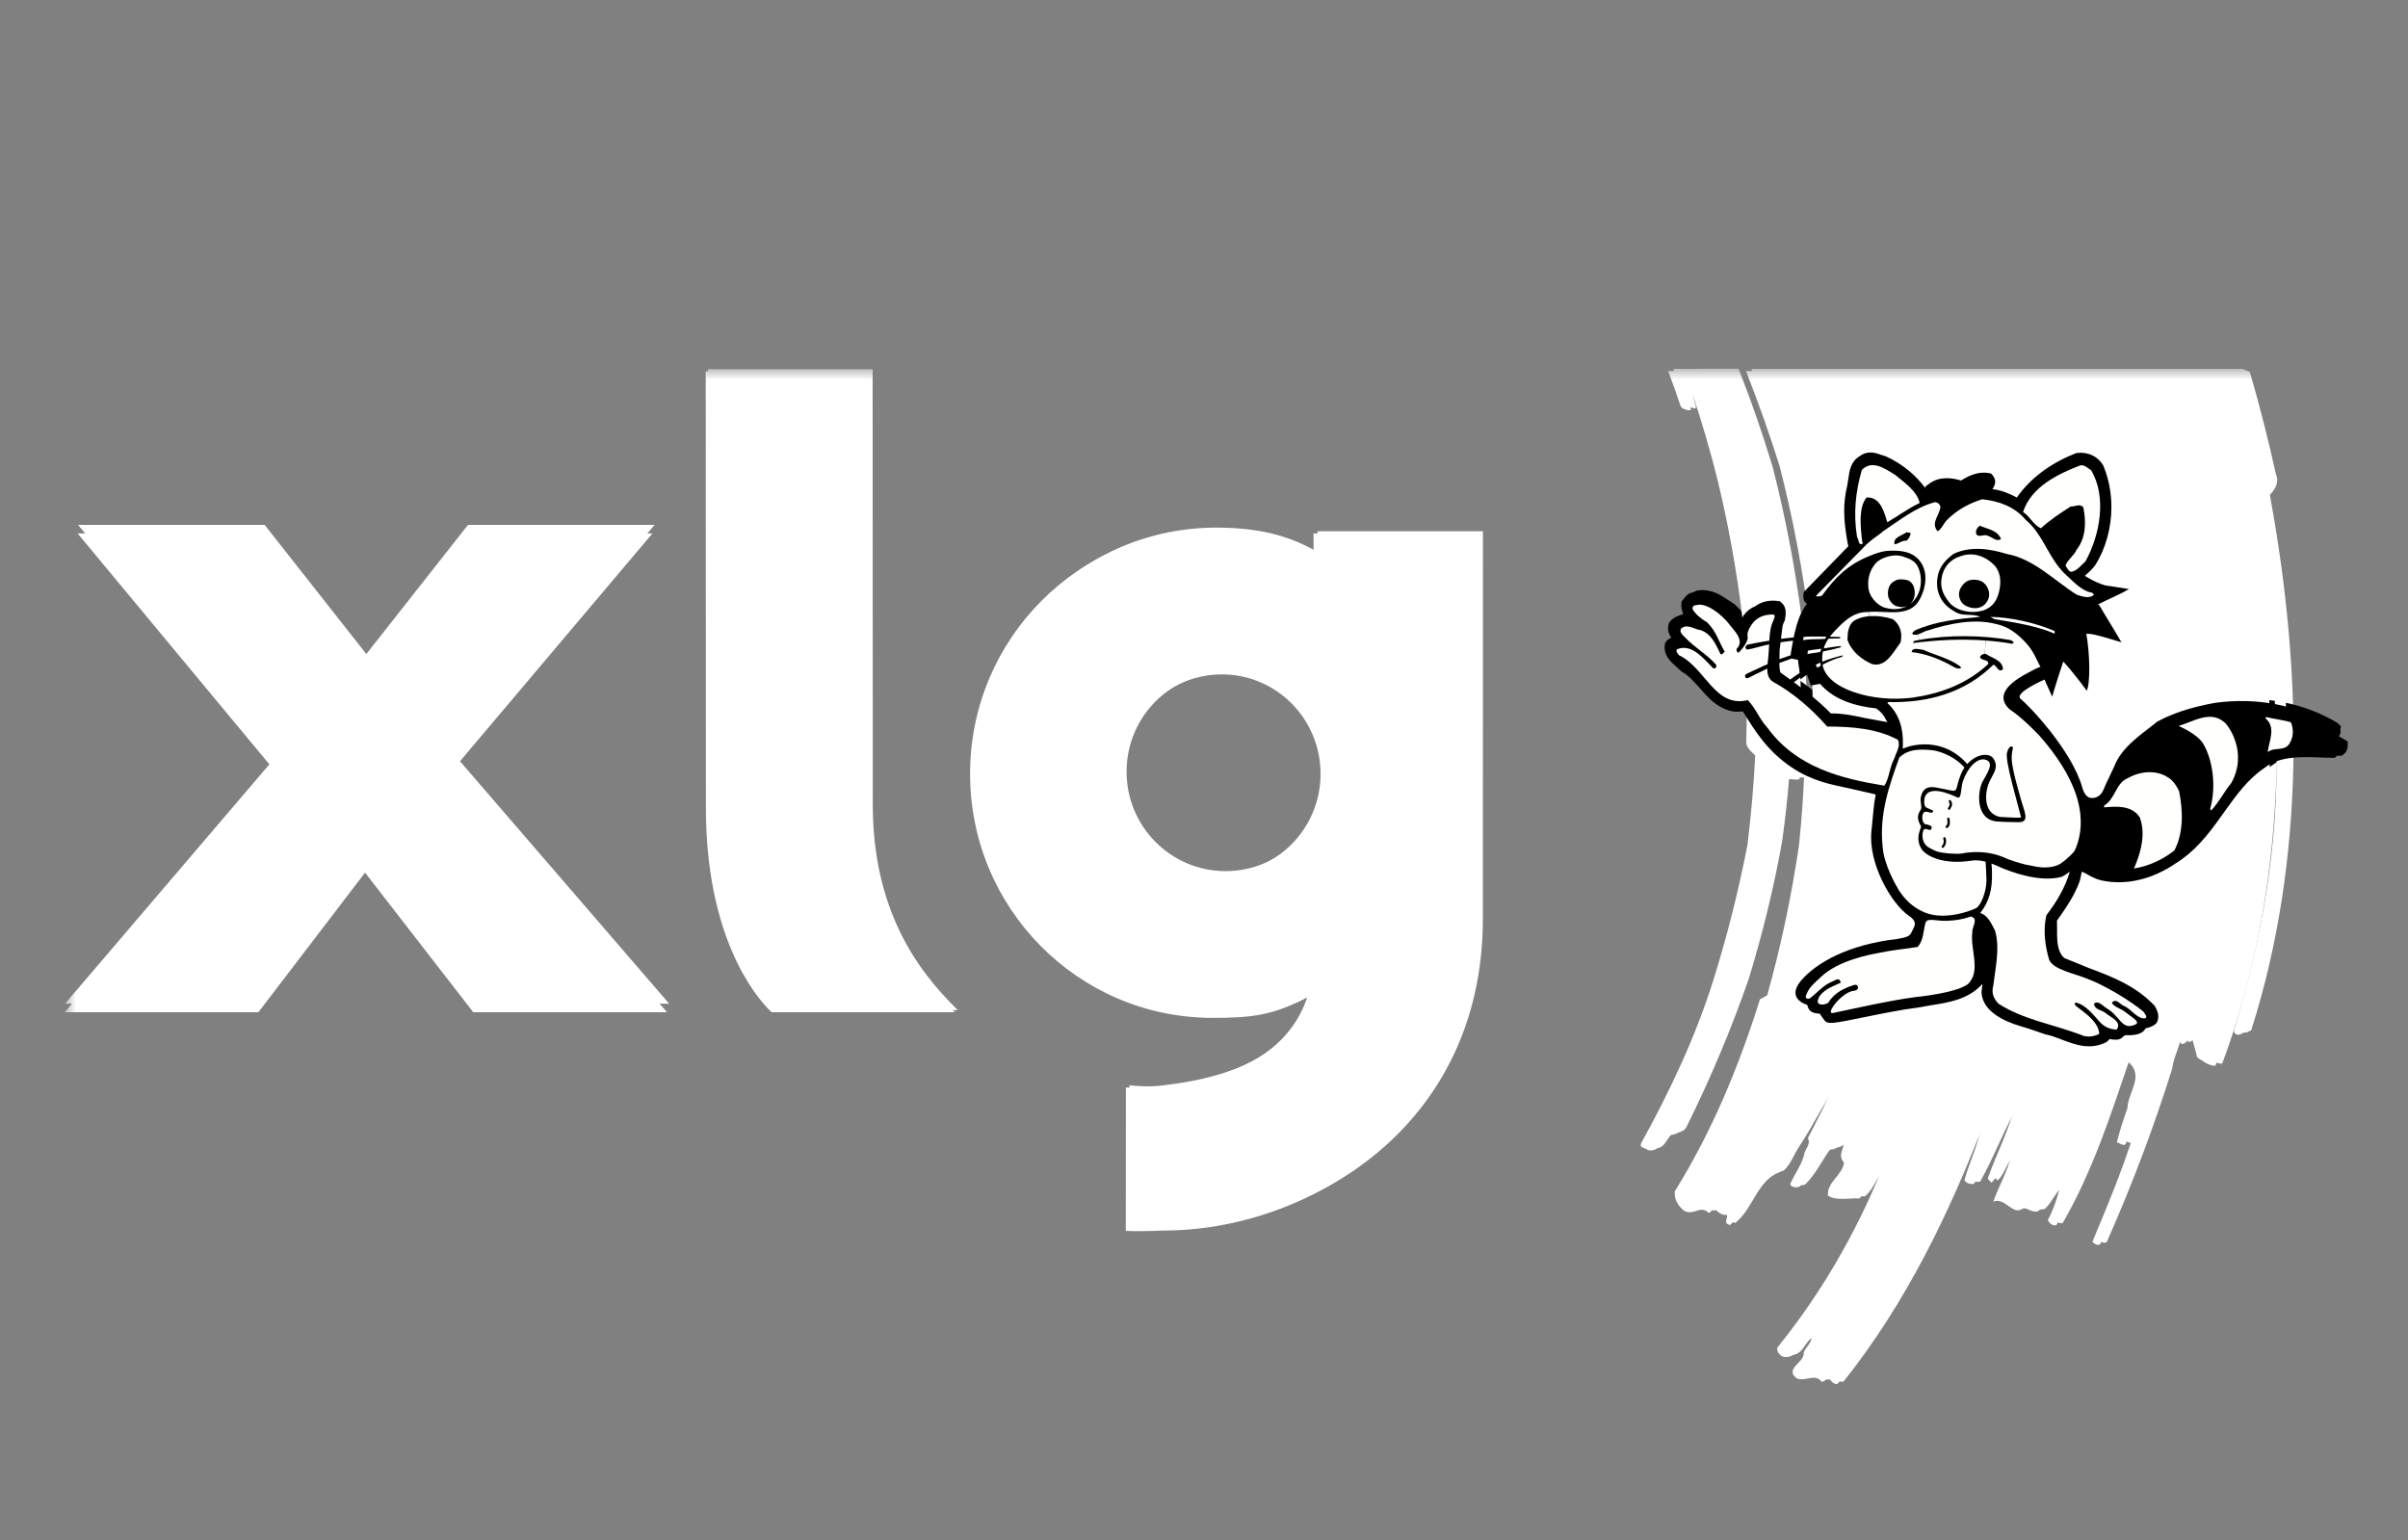 <svg xmlns="http://www.w3.org/2000/svg" width="111" height="71" viewBox="0 0 111 71" fill="none"><rect x="0" y="0" width="111" height="71" fill="#808080" stroke="none"/><mask id="mask0_176_78" style="mask-type:luminance" maskUnits="userSpaceOnUse" x="3" y="17" width="106" height="48"><path d="M109 17H3V65H109V17Z" fill="white"></path></mask><g mask="url(#mask0_176_78)"><path fill-rule="evenodd" clip-rule="evenodd" d="M35.674 46.566H44.152C42.221 44.69 40.263 41.91 40.232 37.182L40.225 17.019H32.631L32.639 37.09C32.623 42.999 34.859 45.795 35.674 46.566Z" fill="white"></path><mask id="mask1_176_78" style="mask-type:luminance" maskUnits="userSpaceOnUse" x="3" y="17" width="103" height="47"><path d="M3.015 17H105.727V63.703H3.015V17Z" fill="#131515"></path></mask><g mask="url(#mask1_176_78)"><path fill-rule="evenodd" clip-rule="evenodd" d="M56.485 40.161C53.961 40.153 51.925 38.096 51.931 35.562C51.938 33.03 53.986 30.984 56.51 30.991C59.03 30.999 61.068 33.056 61.06 35.588C61.054 38.121 59.005 40.167 56.485 40.161ZM68.357 24.492H60.736L60.738 25.453C59.4 24.669 57.98 24.33 56.095 24.324C49.904 24.307 44.872 29.329 44.855 35.542C44.838 41.759 49.843 46.809 56.033 46.825C57.913 46.83 58.886 46.697 60.444 45.878C59.373 49.069 55.817 49.775 53.623 50.035C53.623 50.035 53.015 50.138 52.06 50.032L52.055 56.646C52.853 56.683 53.755 56.63 53.755 56.63C60.422 56.648 68.329 51.934 68.355 42.398L68.357 24.492Z" fill="white"></path></g><path fill-rule="evenodd" clip-rule="evenodd" d="M77.133 17.006C77.346 17.56 77.536 18.101 77.72 18.649C77.82 18.792 78.214 18.875 78.183 18.774C77.913 17.861 78.073 18.093 78.245 18.024C78.695 19.362 79.089 20.706 79.431 22.076C80.034 24.576 80.46 27.107 80.705 29.662C80.777 31.135 80.789 32.615 80.745 34.095C80.731 34.35 80.967 34.551 81.159 34.724C81.091 36.107 80.968 37.495 80.799 38.863C80.392 40.953 79.87 43.022 79.236 45.046C78.413 47.683 77.201 50.237 75.877 52.62C75.807 52.835 76.064 52.804 76.196 52.919C76.724 53.051 76.805 52.475 77.118 52.231C77.384 52.231 77.641 52.165 77.751 51.933C78.846 49.725 79.803 47.452 80.614 45.119C81.246 43.049 81.763 40.941 82.147 38.809C82.281 37.833 82.394 36.861 82.472 35.88C82.671 35.726 82.944 35.895 83.192 35.829C83.294 35.641 83.096 35.314 83.367 35.234C83.391 35.258 83.418 35.288 83.437 35.308C83.391 36.505 83.306 37.706 83.18 38.898C82.834 41.218 82.35 43.528 81.714 45.782C81.608 45.851 81.494 45.91 81.378 45.972C80.408 49.059 79.167 52.055 77.443 54.821C77.398 55.147 77.576 55.493 77.869 55.718C78.307 55.97 78.631 55.426 79.014 55.827C79.105 55.757 79.187 55.687 79.274 55.621C79.399 55.757 79.633 55.956 79.846 55.902C79.898 56.108 79.664 56.29 79.99 56.378C80.888 55.655 80.987 54.312 82.223 53.965C82.557 53.661 82.707 53.188 82.957 52.827C83.624 51.806 84.167 50.684 84.856 49.708C84.511 50.628 84.04 51.51 83.593 52.374C83.757 52.673 83.437 52.874 83.418 53.157C83.277 53.654 82.977 54.032 82.772 54.499C82.83 54.645 83.084 54.67 83.211 54.603C83.757 54.087 84.019 53.381 84.475 52.859C84.817 53.005 85.08 52.704 85.265 52.515C85.278 52.885 84.949 53.141 85.265 53.499C85.192 54.087 84.465 54.401 84.522 55.022C84.937 55.286 85.548 55.115 85.965 55.155C86.453 54.739 86.478 54.209 87 53.846C85.802 56.769 84.199 59.544 82.183 62.026C82.129 62.229 82.334 62.431 82.506 62.462C83.189 62.519 83.158 61.718 83.751 61.558C83.784 61.815 83.469 62.01 83.399 62.274C83.453 62.721 82.458 63.01 83.105 63.461C83.509 63.588 83.934 63.206 84.231 63.606C84.39 63.578 84.395 63.495 84.556 63.458C84.675 63.54 84.775 63.76 84.981 63.689C87.862 60.072 89.878 55.902 91.504 51.64C91.539 51.64 91.58 51.632 91.619 51.632C91.521 52.604 91.082 53.406 90.832 54.306C90.928 54.467 91.139 54.516 91.283 54.467C91.963 53.261 92.421 51.951 93.144 50.767C93.159 50.765 93.186 50.76 93.197 50.748C92.919 51.965 92.328 53.06 91.916 54.215C91.919 54.285 92.031 54.36 92.081 54.421C92.461 54.087 92.519 53.439 92.99 53.174C92.835 53.903 92.403 54.616 92.169 55.298C92.727 55.075 93.067 56.005 93.575 55.59C93.809 55.636 94.001 55.827 94.258 55.73C94.611 55.426 94.746 54.904 95.132 54.718C95.16 54.743 95.182 54.768 95.208 54.792C95.084 55.251 94.918 55.727 94.69 56.142C94.751 56.29 94.91 56.433 95.084 56.381C96.439 54.038 97.275 51.468 98.144 48.911C98.197 48.803 98.344 48.831 98.417 48.867C99.169 49.495 98.383 50.29 98.369 50.986C98.183 51.515 98.012 52.03 97.88 52.566C98.025 52.595 98.299 52.847 98.326 52.504C98.552 52.104 98.582 51.581 98.831 51.23C98.854 51.261 98.886 51.288 98.913 51.311C98.36 53.313 97.551 55.232 96.751 57.148C96.864 57.278 97.101 57.399 97.161 57.15C98.298 54.582 99.287 51.951 100.126 49.278C100.192 48.733 100.491 48.239 100.561 47.712C100.812 47.692 100.749 48.155 101.006 47.999C101.235 47.917 101.05 47.568 101.309 47.603C101.412 47.947 101.504 48.298 101.595 48.651C101.867 48.82 102.122 49.038 102.433 49.038C105.221 41.575 105.493 33.302 104.27 25.278C104.284 25.224 104.377 25.235 104.425 25.213C104.453 25.238 104.484 25.275 104.521 25.303C104.952 28.32 105.201 31.372 105.256 34.427C105.359 38.896 104.563 43.237 103.289 47.439C103.322 47.582 103.453 47.632 103.574 47.592C103.643 47.553 103.704 47.529 103.774 47.493C106.281 39.646 106.155 31.068 104.632 22.816C104.828 22.603 105.085 22.26 104.917 21.884C104.568 20.298 104.164 18.714 103.712 17.148C103.606 17.109 103.497 17.054 103.388 17.006H80.731C81.306 18.454 81.827 19.924 82.291 21.402C82.909 23.798 83.367 26.231 83.674 28.679C83.768 29.987 83.812 31.297 83.817 32.615C83.766 32.653 83.703 32.702 83.649 32.746C83.641 33.226 83.627 33.718 83.608 34.202C83.52 34.281 83.382 34.249 83.288 34.17C83.294 32.271 83.272 30.383 83.049 28.48C82.743 26.137 82.3 23.819 81.713 21.525C81.252 20.004 80.731 18.494 80.144 17.006V17L77.133 17.006Z" fill="white"></path><path fill-rule="evenodd" clip-rule="evenodd" d="M86.038 20.93L85.999 20.954C86.003 20.951 86.01 20.951 86.014 20.947C86.017 20.945 86.02 20.945 86.027 20.938C86.03 20.936 86.033 20.936 86.038 20.93Z" fill="black"></path><path fill-rule="evenodd" clip-rule="evenodd" d="M84.362 46.958L84.318 46.904C84.328 46.929 84.341 46.942 84.362 46.958Z" fill="black"></path><path fill-rule="evenodd" clip-rule="evenodd" d="M82.281 30.464C82.452 30.411 82.644 30.335 82.842 30.264C82.901 30.278 83.02 30.301 83.139 30.326C83.15 30.458 83.166 30.577 83.181 30.66L83.193 30.712L83.207 30.882V30.937C83.061 31.027 82.92 31.12 82.781 31.232C82.696 31.175 82.617 31.115 82.536 31.057C82.536 31.057 82.417 30.97 82.318 30.9C82.293 30.789 82.278 30.677 82.278 30.559C82.278 30.529 82.278 30.498 82.281 30.464ZM82.286 29.893C82.286 29.881 82.309 29.715 82.333 29.514C82.54 29.487 82.703 29.459 82.909 29.438C82.869 29.642 82.835 29.852 82.801 30.062L82.798 30.112C82.624 30.17 82.441 30.236 82.283 30.291C82.283 30.213 82.283 29.949 82.286 29.893ZM84.163 31.429C84.7 32.057 85.548 32.43 86.744 32.56C87.003 32.723 87.162 32.96 87.265 33.207C87.239 33.197 87.215 33.196 87.191 33.184L87.162 33.169L87.112 33.167L86.221 33.003C85.731 32.897 85.219 32.792 84.656 32.792C84.126 32.25 83.534 31.784 82.947 31.355C83.119 31.22 83.29 31.101 83.468 30.988C83.499 30.991 83.528 30.997 83.553 31.003C83.626 31.208 83.733 31.506 83.733 31.506C83.733 31.506 83.979 31.46 84.163 31.429ZM108.094 34.108C108.094 34.108 107.951 34.022 107.819 33.945C107.853 33.882 107.891 33.821 107.891 33.716C107.891 33.694 107.891 33.671 107.885 33.643H107.882L107.909 33.48L107.728 33.314C106.193 32.401 104.368 32.048 102.449 32.302C102.435 32.302 102.378 32.314 102.378 32.314C102.139 32.356 101.913 32.407 101.688 32.459H101.686C100.944 32.636 100.294 32.879 99.755 33.169L99.727 33.184L99.552 33.327C98.881 33.85 98.076 34.404 97.757 35.245C97.738 35.273 97.481 35.83 97.481 35.83C97.239 36.271 97.267 36.559 96.857 36.682C96.713 36.699 96.468 36.753 96.304 36.283C96.298 36.271 96.297 36.259 96.293 36.244C96.29 36.231 96.287 36.218 96.282 36.207C95.788 34.482 93.841 32.459 93.433 32.122C93.103 31.849 94.536 31.232 94.536 31.232L94.889 32.022C94.889 32.022 95.037 31.504 95.403 30.402C95.403 30.402 95.826 30.837 96.488 31.746C96.656 31.414 96.641 30.068 96.468 29.121C96.684 29.121 96.84 29.127 98.092 29.514C97.824 29.037 97.392 28.361 97.075 27.815C97.06 27.802 97.046 27.789 97.013 27.762C97.03 27.756 97.052 27.744 97.052 27.744C97.055 27.744 97.056 27.744 97.06 27.744C97.371 27.576 98.021 27.316 98.439 27.058L97.353 26.892C97.075 26.815 96.796 26.691 96.502 26.51L96.527 26.532C96.493 26.51 96.445 26.479 96.401 26.448C96.563 26.308 96.729 26.158 96.871 25.972C97.368 25.199 97.629 24.235 97.629 23.283C97.629 22.63 97.508 21.985 97.267 21.399L97.255 21.371L97.244 21.349C96.994 20.94 96.563 20.737 96.066 20.783H96.025L95.981 20.801C94.819 21.248 93.862 21.968 93.257 22.84C92.936 22.669 92.544 22.497 92.126 22.453C92.196 22.355 92.255 22.24 92.255 22.113C92.255 22.023 92.226 21.931 92.152 21.833L92.077 21.739L91.954 21.712C91.557 21.638 91.116 21.772 90.679 22.056C90.329 21.95 89.715 21.831 89.222 22.192L89.008 22.346C89.008 22.346 89.027 22.396 89.047 22.438C88.612 21.828 87.971 21.295 87.215 20.947L87.202 20.94L87.151 20.925L86.994 20.876C86.762 20.789 86.388 20.658 86.032 20.905C86.025 20.914 86.021 20.914 86.019 20.916C86.011 20.92 86.009 20.923 86.006 20.925C85.577 21.174 85.519 21.595 85.47 21.945L85.415 22.296C85.311 22.706 85.274 23.095 85.274 23.453C85.274 23.903 85.33 24.317 85.396 24.727V24.729C85.415 24.823 85.431 24.922 85.448 25.012C85.448 25.012 85.46 25.055 85.466 25.084C85.286 25.27 83.403 27.2 83.403 27.2L83.392 27.293C83.385 27.319 83.381 27.357 83.381 27.398C83.381 27.511 83.421 27.644 83.553 27.744C83.539 27.765 83.518 27.789 83.51 27.802C83.509 27.804 83.509 27.806 83.504 27.811H83.503L83.5 27.815C83.5 27.815 83.499 27.819 83.493 27.822C83.243 28.154 83.084 28.633 82.967 29.155C82.957 29.201 82.947 29.247 82.939 29.289C82.728 29.308 82.555 29.328 82.352 29.351C82.386 29.077 82.421 28.794 82.421 28.794V28.772C82.421 28.768 82.467 28.633 82.467 28.633L82.531 28.5L82.54 28.434C82.556 28.366 82.57 28.266 82.57 28.162C82.57 27.998 82.531 27.815 82.369 27.683L82.298 27.622L82.201 27.609C81.815 27.555 81.449 27.64 81.143 27.861C81.16 27.852 81.175 27.846 81.189 27.839L81.096 27.892C81.115 27.881 81.13 27.872 81.143 27.861C80.824 27.988 80.63 28.235 80.487 28.493C80.355 28.29 80.198 28.067 79.976 27.872L79.961 27.855L79.64 27.648C79.295 27.419 78.903 27.162 78.348 27.211C78.341 27.211 78.329 27.215 78.316 27.215C78.071 27.225 77.924 27.413 77.854 27.514L77.762 27.626L77.746 27.732C77.746 27.762 77.743 27.789 77.743 27.815C77.743 27.984 77.793 28.124 77.86 28.246C77.64 28.266 77.419 28.333 77.232 28.541L77.184 28.597L77.163 28.664C77.141 28.74 77.128 28.808 77.128 28.875C77.128 29.037 77.196 29.175 77.281 29.302C77.199 29.337 77.117 29.385 77.044 29.473L76.994 29.544L76.981 29.628C76.971 29.67 76.971 29.713 76.971 29.754C76.971 30.168 77.281 30.437 77.513 30.639L77.728 30.842L77.774 30.874C78.073 31.038 78.321 31.321 78.587 31.614C78.859 31.924 79.139 32.25 79.513 32.468C79.976 32.726 80.24 32.729 80.505 32.705H80.594C81.175 33.643 81.724 34.526 82.846 35.28C83.745 35.883 84.594 36.059 85.422 36.231L86.206 36.407L86.635 36.504C86.635 36.504 86.693 36.525 86.732 36.538C86.619 37.048 86.606 37.612 86.536 38.198C86.366 39.708 87.472 41.589 88.269 42.125C88.695 42.41 88.511 42.614 88.433 42.787C88.329 43.01 88.329 43.094 87.728 43.19C85.369 43.466 84.049 44.31 83.411 44.965C82.456 45.939 83.56 46.224 83.56 46.224C83.564 46.229 83.567 46.236 83.568 46.245C83.614 46.344 83.614 46.625 84.147 46.632C84.155 46.654 84.163 46.669 84.163 46.669C84.163 46.669 84.333 46.902 84.365 46.943C84.363 46.941 84.359 46.941 84.359 46.939L84.371 46.952C84.517 47.134 84.778 47.088 86.197 46.798C86.997 46.635 87.992 46.434 88.66 46.357C88.691 46.355 89.319 46.242 89.319 46.242C90.142 46.113 90.988 45.979 91.638 45.294L91.653 45.279L91.666 45.257C91.666 45.257 91.666 45.256 91.667 45.256C91.648 45.451 91.621 45.65 91.621 45.65C91.648 46.126 91.942 46.517 92.5 46.833C92.91 47.063 93.334 47.19 93.75 47.307L94.575 47.588L94.618 47.598C94.846 47.644 95.086 47.734 95.339 47.831C95.947 48.063 96.641 48.326 97.385 47.953C97.385 47.953 97.53 47.843 97.543 47.803C97.567 47.809 97.594 47.812 97.594 47.812C97.73 47.837 97.954 47.861 98.076 47.772C98.195 47.684 98.246 47.637 98.246 47.637C98.274 47.625 98.381 47.627 98.452 47.627H98.459C98.483 47.627 98.505 47.627 98.527 47.627C99.082 47.607 99.199 47.346 99.202 47.312C99.236 47.305 99.275 47.296 99.275 47.296C99.275 47.296 99.658 47.201 99.74 47.024C99.782 46.934 99.796 46.842 99.796 46.764C99.796 46.555 99.689 46.376 99.641 46.296L99.623 46.263L99.595 46.238C98.723 45.333 97.633 44.922 96.582 44.529C96.582 44.529 95.544 44.108 95.458 44.073C95.152 43.817 95.116 43.372 95.116 42.879C95.116 42.824 95.117 42.768 95.117 42.706C95.117 42.706 95.111 42.48 95.111 42.344C95.143 42.304 95.173 42.261 95.173 42.261C95.555 41.714 95.95 41.144 96.172 40.497C96.182 40.46 96.228 40.234 96.228 40.234C96.238 40.177 96.257 40.136 96.269 40.086C96.346 40.124 96.438 40.17 96.438 40.17C96.643 40.287 96.881 40.426 97.163 40.491C98.297 40.734 99.512 40.45 100.614 39.696C101.473 39.165 102.066 38.419 102.607 37.671C102.685 37.565 102.763 37.456 102.839 37.348C103.4 36.568 103.93 35.823 104.714 35.299C105.404 34.755 106.401 34.788 107.359 34.826L107.947 34.842L108.036 34.771C108.16 34.676 108.22 34.54 108.22 34.369V34.18L108.094 34.108Z" fill="black"></path><path fill-rule="evenodd" clip-rule="evenodd" d="M88.439 29.555C89.544 29.408 90.683 29.351 91.806 29.437C92.224 29.467 92.632 29.516 93.037 29.589C93.065 29.555 93.106 29.544 93.095 29.508C93.065 29.464 93.017 29.464 92.981 29.417C91.65 29.185 90.048 29.162 88.668 29.419C88.611 29.431 88.554 29.44 88.494 29.456L88.439 29.555Z" fill="black"></path><path fill-rule="evenodd" clip-rule="evenodd" d="M90.686 30.69C90.669 30.67 90.644 30.656 90.654 30.634C90.128 30.255 89.499 30.117 88.924 29.862C88.766 29.852 88.419 29.725 88.393 29.965C89.015 30.036 89.579 30.255 90.106 30.521C90.288 30.614 90.516 30.802 90.686 30.69Z" fill="black"></path><path fill-rule="evenodd" clip-rule="evenodd" d="M83.506 27.824C83.501 27.83 83.5 27.83 83.5 27.83H83.501C83.506 27.83 83.506 27.824 83.506 27.824Z" fill="black"></path><path fill-rule="evenodd" clip-rule="evenodd" d="M90.085 37.23C90.058 37.216 90.052 37.18 90.067 37.154C90.131 37.056 90.144 37.008 90.144 36.981C90.144 36.958 90.128 36.928 90.105 36.86H90.107C90.095 36.834 90.108 36.801 90.134 36.789C90.163 36.781 90.195 36.792 90.207 36.822C90.226 36.878 90.253 36.919 90.256 36.981C90.253 37.046 90.224 37.112 90.163 37.214C90.15 37.23 90.134 37.24 90.116 37.24C90.107 37.24 90.096 37.236 90.085 37.23Z" fill="black"></path><path fill-rule="evenodd" clip-rule="evenodd" d="M89.962 38.058C89.946 38.031 89.952 38 89.978 37.982C90.025 37.95 90.041 37.89 90.041 37.815C90.041 37.763 90.037 37.713 90.027 37.669C90.02 37.636 90.038 37.61 90.068 37.601C90.1 37.594 90.128 37.611 90.135 37.642C90.144 37.695 90.152 37.754 90.152 37.815C90.154 37.904 90.129 38.012 90.038 38.074C90.029 38.079 90.02 38.083 90.006 38.083C89.992 38.083 89.971 38.074 89.962 38.058Z" fill="black"></path><path fill-rule="evenodd" clip-rule="evenodd" d="M89.787 38.978C89.766 38.957 89.766 38.921 89.787 38.897C89.838 38.847 89.871 38.764 89.871 38.685C89.871 38.644 89.864 38.607 89.849 38.572C89.841 38.545 89.854 38.513 89.879 38.501C89.911 38.488 89.944 38.505 89.953 38.533C89.971 38.581 89.98 38.631 89.98 38.685C89.98 38.792 89.94 38.9 89.865 38.978C89.856 38.99 89.841 38.996 89.827 38.996C89.811 38.996 89.799 38.99 89.787 38.978Z" fill="black"></path><path fill-rule="evenodd" clip-rule="evenodd" d="M104.796 32.963L104.738 33.01C105.268 33.436 104.897 34.101 104.853 34.583C105.152 34.307 105.681 34.593 105.897 34.111C106.047 33.835 106.047 33.501 105.923 33.202C105.565 33.09 105.159 33.059 104.796 32.963Z" fill="#FFFFFE"></path><path fill-rule="evenodd" clip-rule="evenodd" d="M91.194 42.874C91.088 43.633 91.556 44.55 91.088 45.16C90.786 45.662 88.521 45.876 88.521 45.876C87.251 46.05 85.997 46.345 84.758 46.603C84.359 46.687 85.167 45.624 85.719 45.579C85.997 45.555 85.934 45.291 85.769 45.3C85.298 45.439 84.817 45.658 84.53 46.134C84.416 46.201 84.255 46.246 84.115 46.189C83.98 46.11 84.071 45.958 84.115 45.854C84.385 45.46 84.812 45.362 85.115 45.2C85.034 44.936 84.885 45.089 84.704 45.16C84.289 45.324 83.99 45.706 83.656 45.947C83.549 45.952 83.52 45.947 83.485 45.854C83.621 45.416 83.859 45.268 84.172 44.962C84.981 44.168 86.533 43.896 86.848 43.838C87.431 43.712 88.064 43.651 88.661 43.561C88.943 43.262 88.921 42.831 89.026 42.456C89.096 42.19 89.544 42.377 90.01 42.353C90.403 42.342 90.77 42.286 91.111 42.157C91.513 42.238 91.169 42.629 91.194 42.874Z" fill="#FFFFFE"></path><path fill-rule="evenodd" clip-rule="evenodd" d="M81.72 33.452C81.353 33.059 81.191 32.571 80.814 32.177C79.289 32.557 78.844 30.672 77.625 30.105C77.592 30.026 77.455 29.946 77.548 29.832C78.231 29.555 78.772 30.277 79.224 30.72C79.273 30.72 79.357 30.704 79.357 30.633V30.556C78.921 30.059 78.385 29.784 77.901 29.278C77.783 29.153 77.625 29.032 77.742 28.865C78.04 28.645 78.337 28.922 78.647 28.955C79.149 29.142 79.335 29.621 79.554 30.059C79.654 30.098 79.681 29.98 79.749 29.946C79.472 29.493 79.347 28.979 78.921 28.587C78.658 28.426 78.426 28.251 78.257 27.987C78.265 27.777 78.366 27.822 78.476 27.792C78.878 27.689 79.592 28.192 79.992 28.724C80.128 28.928 80.701 29.417 80.301 29.808C80.274 29.89 80.309 29.959 80.376 30.003C80.462 29.92 80.57 29.802 80.658 29.668C80.665 29.656 80.673 29.642 80.681 29.63C80.741 29.535 80.787 29.438 80.814 29.336C80.759 29.082 80.85 28.917 80.987 28.703C81.227 28.334 81.628 28.219 82.007 28.234C82.112 28.304 82.023 28.404 82.007 28.48C81.879 28.761 81.835 28.96 81.806 29.44C81.455 29.488 81.18 29.547 80.825 29.616C80.787 29.621 80.756 29.642 80.737 29.668C80.73 29.674 80.725 29.681 80.723 29.686C80.72 29.691 80.718 29.695 80.713 29.707C80.689 29.778 80.73 29.857 80.835 29.843C81.171 29.778 81.459 29.677 81.799 29.609C81.79 29.713 81.785 29.832 81.78 29.959C81.77 30.146 81.743 30.34 81.725 30.523C81.569 30.585 81.421 30.655 81.252 30.736C81.252 30.736 80.909 30.886 80.759 30.967C80.611 31.05 80.704 31.229 80.855 31.148C80.99 31.07 81.348 30.905 81.348 30.905C81.478 30.84 81.596 30.778 81.713 30.722C81.71 30.991 81.766 31.216 82.007 31.349C82.912 31.85 83.741 32.557 84.484 33.397C85.619 33.397 86.793 33.489 87.754 34.01C87.783 34.075 87.798 34.143 87.798 34.211C87.798 34.432 87.65 34.646 87.591 34.86C87.366 35.253 87.349 35.818 87.124 36.123C85.116 35.794 83.051 35.276 81.72 33.452Z" fill="#FFFFFE"></path><path fill-rule="evenodd" clip-rule="evenodd" d="M102.85 33.194C103.028 33.323 103.962 34.58 103.177 35.994C102.85 36.397 102.62 36.858 102.25 37.264L102.195 37.199C102.48 36.212 102.343 34.985 101.884 34.199C101.612 33.731 100.739 33.368 100.739 33.368C101.391 33.181 102.195 32.632 102.85 33.194Z" fill="#FFFFFE"></path><path fill-rule="evenodd" clip-rule="evenodd" d="M100.765 36.377C100.946 37.263 100.981 38.294 100.545 39.112C99.986 39.55 99.33 39.84 98.677 39.941C98.989 39.242 99.237 38.355 98.951 37.592C98.596 37.02 97.863 37.072 97.3 37.124V37.043C97.85 36.696 97.819 35.995 98.422 35.764C98.932 35.466 99.687 35.383 100.214 35.719C100.479 35.858 100.65 36.135 100.765 36.377Z" fill="#FFFFFE"></path><path fill-rule="evenodd" clip-rule="evenodd" d="M99.103 46.538C99.148 46.636 99.347 46.792 99.163 46.851C98.805 46.861 98.561 46.449 98.255 46.299C98.047 46.254 97.853 45.875 97.645 46.129C97.763 46.344 98.067 46.392 98.255 46.55C98.525 46.772 98.986 47.011 98.744 47.127C98.114 47.437 98.028 46.748 97.431 46.401C97.234 46.293 97.005 45.984 96.819 46.184C96.869 46.47 97.155 46.446 97.344 46.597C97.631 46.827 98.127 47.014 97.867 47.369C97.551 47.358 97.284 47.238 97.062 46.987C96.756 46.643 96.443 46.248 96.017 46.129C96.017 46.129 95.9 46.097 95.938 46.218C95.976 46.343 97.052 46.896 97.062 47.568C96.788 47.704 96.465 47.739 96.189 47.597C94.93 47.127 93.559 46.908 92.419 46.184C92.188 45.963 92.07 45.68 92.163 45.353C92.258 44.538 92.483 43.629 92.247 42.807C92.098 42.521 91.914 42.088 91.559 41.995C91.993 41.453 92.121 40.875 92.105 40.16C92.105 40.013 92.102 39.854 92.08 39.717C92.306 39.793 92.479 39.885 92.548 39.911C92.891 40.054 94.262 40.607 95.314 40.328C95.373 40.31 95.524 40.223 95.703 40.083C95.494 40.808 95.097 41.477 94.621 42.095C94.46 42.771 94.554 43.515 94.753 44.164C94.96 44.603 95.891 44.776 96.489 45.018C97.287 45.302 98.518 46.049 99.103 46.538Z" fill="#FFFFFE"></path><path fill-rule="evenodd" clip-rule="evenodd" d="M88.35 24.471L88.157 24.44C87.96 24.599 87.527 24.658 87.605 24.993C87.801 24.979 87.939 24.803 88.157 24.829C88.273 24.736 88.34 24.61 88.35 24.471ZM91.934 24.61C92.126 24.658 92.322 24.898 92.525 24.75C92.377 24.345 91.896 24.291 91.544 24.137C91.413 24.241 91.345 24.357 91.381 24.524C91.529 24.712 91.738 24.492 91.934 24.61ZM96.746 27.229L96.825 27.314C96.632 27.523 96.255 27.396 96.023 27.314C94.972 26.648 94.042 25.668 92.801 25.44C92.006 25.196 91.103 25.062 90.324 25.44C89.98 25.703 89.672 26.008 89.594 26.51C89.481 27.192 89.783 27.775 90.38 28.089C90.717 28.34 91.227 28.165 91.561 28.34C90.542 28.432 89.467 28.548 88.538 28.97C88.503 29.021 88.428 29.044 88.428 29.113L87.912 29.119C87.882 28.858 87.765 28.62 87.527 28.444C87.213 28.34 86.806 28.278 86.428 28.308L86.418 28.112C87.231 28.039 88.301 28.4 88.768 27.535C88.997 27.118 89.132 26.555 88.949 26.072C88.659 25.336 87.937 25.238 87.195 25.303C86.925 25.347 86.751 25.411 86.472 25.522C85.438 25.929 84.855 26.534 84.267 27.338C84.203 27.404 84.027 27.419 83.969 27.373L86.206 25.103L86.312 24.993C86.632 24.7 86.864 24.587 87.078 24.392C87.844 23.883 88.572 23.297 89.451 23.058C89.582 23.037 89.692 23.137 89.724 23.252C89.715 23.641 89.253 23.987 89.594 24.392C89.794 24.291 89.865 24.025 90.044 23.859C90.518 23.391 91.067 23.102 91.657 22.918C92.41 22.998 93.133 23.24 93.663 23.859C93.759 23.939 93.847 24.025 93.929 24.114C94.538 24.774 94.789 25.679 95.473 26.349C95.854 26.685 96.231 27.142 96.746 27.229Z" fill="#FFFFFE"></path><path fill-rule="evenodd" clip-rule="evenodd" d="M96.685 21.573C97.434 22.808 97.096 24.578 96.434 25.776C96.227 25.969 96.043 26.214 95.778 26.267C95.74 26.262 95.711 26.247 95.687 26.229C95.609 26.17 95.578 26.063 95.51 25.993C95.551 25.754 95.904 25.525 96.02 25.248C96.453 24.693 96.468 23.968 96.33 23.288C96.169 23.104 95.941 23.266 95.745 23.255C95.275 23.553 94.803 23.862 94.368 24.259C94.24 24.202 94.134 24.105 94.035 24.004C93.873 23.826 93.73 23.618 93.543 23.509C93.925 22.335 95.174 21.749 96.192 21.357C96.4 21.319 96.526 21.494 96.685 21.573Z" fill="#FFFFFE"></path><path fill-rule="evenodd" clip-rule="evenodd" d="M89.99 38.683C89.99 38.63 89.984 38.579 89.963 38.53C89.953 38.503 89.919 38.488 89.89 38.499C89.864 38.509 89.851 38.542 89.861 38.57C89.871 38.603 89.879 38.642 89.879 38.683C89.879 38.759 89.849 38.846 89.799 38.896C89.776 38.92 89.776 38.955 89.799 38.973C89.807 38.984 89.825 38.991 89.836 38.991C89.851 38.991 89.864 38.984 89.874 38.973C89.951 38.896 89.987 38.789 89.99 38.683ZM90.047 38.071C90.144 38.009 90.169 37.902 90.164 37.807C90.164 37.747 90.156 37.691 90.145 37.636C90.14 37.609 90.111 37.592 90.079 37.597C90.053 37.603 90.036 37.626 90.036 37.65V37.661C90.047 37.707 90.053 37.76 90.053 37.807C90.053 37.886 90.034 37.946 89.987 37.977C89.963 37.995 89.956 38.029 89.972 38.054C89.984 38.071 90.001 38.076 90.02 38.076C90.031 38.076 90.042 38.074 90.047 38.071ZM90.267 36.981C90.267 36.919 90.238 36.875 90.218 36.817C90.207 36.791 90.175 36.778 90.145 36.789C90.124 36.797 90.114 36.816 90.114 36.839C90.114 36.848 90.114 36.85 90.114 36.862C90.144 36.924 90.156 36.958 90.156 36.981C90.156 37.005 90.144 37.055 90.079 37.152C90.064 37.175 90.07 37.212 90.102 37.226C90.106 37.233 90.118 37.235 90.126 37.235C90.145 37.235 90.164 37.226 90.175 37.212C90.233 37.108 90.267 37.043 90.267 36.981ZM95.944 36.386C96.334 37.453 96.221 38.212 96.106 38.645C96.058 38.828 95.993 38.998 95.917 39.148C95.885 39.185 95.853 39.222 95.822 39.256C95.645 39.432 95.346 39.708 95.152 39.784C94.732 39.959 94.244 39.881 94.003 39.828C93.886 39.798 93.768 39.782 93.651 39.758C93.42 39.708 92.887 39.53 92.837 39.508C92.734 39.468 91.942 39.009 90.669 39.256C90.549 39.275 90.126 39.249 90.07 39.242C89.602 39.192 89.532 39.157 89.223 38.991C88.762 38.759 88.885 38.118 89.011 38.118C89.136 38.118 89.282 38.23 89.31 38.104C89.31 38.046 89.421 37.973 88.997 37.889C88.829 37.735 88.861 37.324 89.04 37.324C89.215 37.324 89.387 37.453 89.387 37.277C89.366 37.233 89.125 37.188 89.026 37.088C88.97 37.037 88.687 35.823 90.503 36.661C90.682 36.745 90.666 36.402 90.728 36.056C90.767 35.886 90.851 35.679 90.969 35.483V35.481C91.188 35.116 91.521 34.813 91.852 34.939C92.237 35.093 91.842 35.615 91.671 35.943C91.458 36.345 91.311 37.659 92.316 37.772C92.496 37.792 93.169 37.807 93.343 37.807C93.883 37.807 93.598 37.301 93.446 36.745C93.329 36.33 93.211 35.921 93.115 35.495C93.029 35.075 92.972 34.808 93.085 34.358C92.922 34.196 92.828 34.538 92.809 34.586C92.692 34.939 93.294 36.919 93.456 37.582C93.414 37.626 92.734 37.568 92.564 37.568C92.322 37.568 92.11 37.403 92.037 37.309C91.745 36.939 91.852 36.411 91.888 36.254C92.016 35.66 92.509 35.372 92.176 34.871C91.99 34.593 91.395 34.643 90.969 35.125C90.263 34.318 89.288 34.065 88.314 34.304C88.212 34.327 88.144 34.362 87.984 34.418C87.991 34.344 87.992 34.277 87.992 34.206C88.008 33.499 87.83 32.813 87.272 32.314L87.328 32.268C89.166 32.314 90.877 31.828 92.168 30.552C92.327 30.538 92.4 30.966 92.62 30.748C92.585 30.322 92.11 30.25 91.837 30.052C91.816 30.049 91.796 30.047 91.777 30.047L91.816 29.431H91.818C92.237 29.461 92.647 29.511 93.051 29.582C93.078 29.549 93.121 29.541 93.108 29.502C93.078 29.461 93.029 29.461 92.994 29.414C91.683 29.182 90.106 29.158 88.742 29.405L88.699 29.145C88.837 29.103 88.978 29.005 89.122 28.972C90.095 28.662 91.266 28.399 92.309 28.673C92.846 28.789 93.256 29.082 93.688 29.549C94.025 29.919 94.156 30.272 94.352 30.654C94.257 30.651 93.88 30.863 93.774 30.92C92.552 31.556 92.484 32.084 92.807 32.479C92.842 32.518 92.876 32.554 92.913 32.595C93.532 32.995 94.294 33.809 94.294 33.809C95.18 34.803 95.675 35.667 95.944 36.386Z" fill="#FFFFFE"></path><path fill-rule="evenodd" clip-rule="evenodd" d="M94.994 28.992L95.005 29.117C94.157 28.75 93.195 28.608 92.222 28.445L92.028 28.341C93.001 28.355 94.148 28.629 94.994 28.992Z" fill="#FFFFFE"></path><path fill-rule="evenodd" clip-rule="evenodd" d="M91.891 27.616C92.009 27.397 92 27.199 91.891 26.98C91.766 26.749 91.578 26.639 91.315 26.629C91.061 26.612 90.886 26.695 90.733 26.894C90.581 27.096 90.533 27.303 90.629 27.534C90.711 27.735 90.842 27.825 91.039 27.891C91.373 28.007 91.721 27.918 91.891 27.616ZM92.247 25.992C92.451 26.257 92.525 26.575 92.473 26.959C92.404 27.487 92.182 27.9 91.666 28.055C91.2 28.191 90.557 28.102 90.188 27.74C89.901 27.405 89.705 27.07 89.768 26.6C89.839 26.065 90.178 25.68 90.652 25.544C91.238 25.325 91.832 25.556 92.247 25.992Z" fill="#FFFFFE"></path><path fill-rule="evenodd" clip-rule="evenodd" d="M90.686 30.687C90.667 30.665 90.643 30.653 90.654 30.629C90.124 30.249 89.498 30.11 88.922 29.856C88.765 29.847 88.419 29.721 88.394 29.963C89.014 30.031 89.579 30.249 90.103 30.517C90.287 30.608 90.515 30.801 90.686 30.687ZM91.56 30.158C91.541 30.388 91.986 30.271 91.931 30.517C90.928 31.448 89.689 31.886 88.427 32.064C86.608 32.298 84.457 31.672 84.275 30.543C84.545 30.407 84.843 30.266 85.126 30.198C85.204 30.184 85.25 30.101 85.166 30.122C84.904 30.187 84.547 30.289 84.261 30.407C84.251 30.228 84.261 30.076 84.294 29.933C84.563 29.886 84.852 29.818 85.103 29.747C85.143 29.738 85.126 29.681 85.084 29.684C84.855 29.708 84.586 29.752 84.328 29.794C84.377 29.628 84.449 29.483 84.547 29.344C84.697 29.338 84.852 29.335 85.045 29.335C85.112 29.335 85.112 29.266 85.045 29.266C84.882 29.266 84.745 29.262 84.608 29.255C84.717 29.116 84.843 28.98 84.987 28.835C85.403 28.412 85.79 28.119 86.327 28.119C86.354 28.116 86.381 28.113 86.409 28.113H86.416L86.425 28.309C86.228 28.326 86.035 28.368 85.871 28.445C85.458 28.604 85.437 29.051 85.423 29.386C85.594 29.918 86.067 30.297 86.563 30.517C87.214 30.677 87.546 29.951 87.879 29.524C87.91 29.386 87.921 29.253 87.909 29.119L88.425 29.114C88.425 29.119 88.425 29.125 88.427 29.135C88.496 29.166 88.565 29.172 88.635 29.161C88.652 29.161 88.674 29.155 88.696 29.143L88.74 29.404C88.721 29.406 88.699 29.413 88.681 29.416L88.504 29.449L88.452 29.547C89.557 29.404 90.689 29.347 91.814 29.43L91.774 30.045C91.685 30.045 91.607 30.099 91.56 30.158Z" fill="#FFFFFE"></path><path fill-rule="evenodd" clip-rule="evenodd" d="M91.843 40.367C91.844 40.432 91.85 40.495 91.844 40.557C91.834 41.009 91.596 41.649 91.366 41.77C91.032 41.938 89.861 42.332 88.986 41.964C88.416 41.731 88.042 41.329 87.779 40.917H87.782C87.689 40.764 87.091 39.752 87.047 38.92C86.885 37.419 87.358 36.108 87.816 34.83C88.237 34.406 88.869 34.432 89.411 34.498C89.821 34.563 90.463 34.847 90.83 35.292C90.766 35.386 90.709 35.49 90.661 35.608C90.418 36.194 90.548 36.419 90.215 36.345C90.136 36.33 89.883 36.283 89.719 36.245C89.359 36.167 88.897 36.068 88.803 36.714C88.793 36.797 88.837 37.051 88.837 37.135C88.837 37.292 88.499 37.455 88.821 37.995C88.859 38.054 88.512 38.516 88.849 39.044C89.05 39.36 89.835 39.785 91.168 39.578C91.377 39.542 91.601 39.576 91.807 39.626C91.826 39.844 91.837 40.165 91.843 40.367Z" fill="#FFFFFE"></path><path fill-rule="evenodd" clip-rule="evenodd" d="M88.721 26.133C88.921 26.674 88.816 27.39 88.306 27.751C88.463 27.622 88.54 27.422 88.53 27.228C88.53 26.944 88.424 26.757 88.23 26.657C88.056 26.608 87.777 26.571 87.624 26.674C87.36 26.794 87.282 27.035 87.292 27.311C87.304 27.531 87.461 27.737 87.641 27.832C87.779 27.874 87.955 27.921 88.136 27.852C88.168 27.841 88.197 27.83 88.222 27.811C88.218 27.817 88.214 27.821 88.208 27.824C87.822 28.042 87.423 28.006 87.07 27.891C86.701 27.716 86.391 27.338 86.383 26.926C86.349 26.511 86.489 26.095 86.798 25.795C87.061 25.588 87.55 25.438 87.928 25.537C88.272 25.657 88.573 25.73 88.721 26.133Z" fill="#FFFFFE"></path><path fill-rule="evenodd" clip-rule="evenodd" d="M87.627 21.794C88.064 22.15 88.65 22.552 88.768 23.092C88.245 23.34 87.767 23.694 87.272 23.98C87.124 23.519 86.952 22.801 86.312 22.839C85.933 23.3 86.03 24.176 86.112 24.889C86.173 24.913 86.103 24.97 86.093 24.997C85.919 25.006 85.958 24.773 85.874 24.671C85.695 23.599 85.805 22.552 86.093 21.574C86.566 21.072 87.185 21.525 87.627 21.794Z" fill="#FFFFFE"></path><path fill-rule="evenodd" clip-rule="evenodd" d="M84.461 29.256L84.397 29.354C84.218 29.365 84.04 29.373 83.802 29.373C83.663 29.373 83.523 29.395 83.379 29.414L83.404 29.266C83.52 29.256 83.624 29.247 83.76 29.247C84.036 29.244 84.244 29.247 84.461 29.256Z" fill="#FFFFFE"></path><path fill-rule="evenodd" clip-rule="evenodd" d="M84.215 29.808L84.166 29.957C83.957 29.998 83.774 30.01 83.576 30.05L83.594 29.9C83.801 29.855 83.99 29.841 84.215 29.808Z" fill="#FFFFFE"></path><path fill-rule="evenodd" clip-rule="evenodd" d="M84.164 30.447L84.183 30.592C84.143 30.616 84.063 30.664 84.03 30.688L83.954 30.553C84.012 30.519 84.083 30.483 84.164 30.447Z" fill="#FFFFFE"></path><path fill-rule="evenodd" clip-rule="evenodd" d="M30.845 46.27L21.073 34.942L30.175 24.198H21.573L16.886 30.151L12.2 24.198H3.598L12.605 35.016L3 46.27H11.957L16.886 39.836L21.888 46.27H30.845Z" fill="white"></path><path fill-rule="evenodd" clip-rule="evenodd" d="M35.566 46.664H44.018C42.092 44.787 40.14 42.008 40.11 37.28L40.103 17.117H32.531L32.54 37.188C32.524 43.097 34.752 45.893 35.566 46.664Z" fill="white"></path><mask id="mask2_176_78" style="mask-type:luminance" maskUnits="userSpaceOnUse" x="3" y="17" width="103" height="47"><path d="M3 17.098H105.403V63.8H3V17.098Z" fill="#FFFFFE"></path></mask><g mask="url(#mask2_176_78)"><path fill-rule="evenodd" clip-rule="evenodd" d="M56.312 40.26C53.795 40.252 51.765 38.194 51.771 35.661C51.778 33.129 53.821 31.083 56.337 31.09C58.849 31.098 60.88 33.155 60.873 35.687C60.867 38.22 58.824 40.266 56.312 40.26ZM68.148 24.591H60.55L60.552 25.552C59.217 24.768 57.801 24.428 55.923 24.423C49.751 24.406 44.734 29.428 44.717 35.641C44.699 41.858 49.689 46.907 55.861 46.924C57.736 46.929 58.705 46.796 60.259 45.977C59.191 49.168 55.646 49.874 53.458 50.134C53.458 50.134 52.852 50.237 51.9 50.13L51.894 56.745C52.69 56.782 53.59 56.729 53.59 56.729C60.237 56.747 68.12 52.033 68.145 42.497L68.148 24.591Z" fill="white"></path></g><path fill-rule="evenodd" clip-rule="evenodd" d="M30.744 46.663L21 35.335L30.075 24.591H21.499L16.827 30.544L12.154 24.591H3.578L12.559 35.409L2.982 46.663H11.912L16.827 40.229L21.814 46.663H30.744Z" fill="white"></path><path fill-rule="evenodd" clip-rule="evenodd" d="M76.895 17.104C77.107 17.658 77.297 18.199 77.48 18.747C77.58 18.889 77.973 18.972 77.942 18.871C77.672 17.958 77.832 18.19 78.004 18.122C78.452 19.46 78.845 20.804 79.186 22.174C79.787 24.674 80.212 27.204 80.456 29.759C80.528 31.233 80.54 32.712 80.496 34.192C80.482 34.448 80.717 34.649 80.909 34.822C80.841 36.205 80.718 37.593 80.549 38.961C80.144 41.05 79.624 43.12 78.992 45.144C78.171 47.78 76.962 50.335 75.642 52.718C75.573 52.933 75.829 52.901 75.961 53.016C76.487 53.149 76.567 52.572 76.88 52.329C77.145 52.329 77.402 52.263 77.511 52.031C78.603 49.823 79.557 47.55 80.366 45.216C80.996 43.147 81.511 41.038 81.894 38.907C82.027 37.931 82.14 36.959 82.218 35.978C82.416 35.824 82.688 35.992 82.936 35.926C83.038 35.739 82.84 35.412 83.11 35.332C83.134 35.356 83.16 35.386 83.18 35.405C83.134 36.603 83.049 37.804 82.924 38.996C82.579 41.316 82.097 43.625 81.462 45.88C81.356 45.949 81.243 46.007 81.127 46.07C80.16 49.157 78.922 52.153 77.204 54.919C77.159 55.245 77.337 55.591 77.629 55.815C78.065 56.068 78.388 55.524 78.77 55.925C78.861 55.855 78.943 55.784 79.029 55.719C79.154 55.855 79.387 56.054 79.6 56C79.652 56.206 79.418 56.388 79.743 56.476C80.638 55.753 80.737 54.41 81.969 54.063C82.302 53.759 82.451 53.285 82.701 52.925C83.366 51.904 83.907 50.781 84.594 49.805C84.251 50.726 83.781 51.607 83.335 52.471C83.499 52.77 83.18 52.972 83.16 53.255C83.02 53.751 82.721 54.129 82.517 54.596C82.575 54.743 82.828 54.768 82.954 54.7C83.499 54.184 83.76 53.479 84.215 52.956C84.555 53.102 84.817 52.802 85.002 52.613C85.015 52.983 84.687 53.238 85.002 53.597C84.929 54.184 84.204 54.499 84.261 55.12C84.675 55.383 85.284 55.212 85.701 55.252C86.186 54.837 86.212 54.306 86.732 53.944C85.538 56.867 83.939 59.642 81.929 62.123C81.876 62.327 82.08 62.528 82.252 62.56C82.932 62.617 82.902 61.815 83.493 61.656C83.526 61.912 83.212 62.108 83.142 62.372C83.196 62.818 82.203 63.108 82.849 63.559C83.252 63.685 83.675 63.304 83.972 63.703C84.13 63.676 84.135 63.593 84.295 63.556C84.415 63.638 84.514 63.858 84.719 63.786C87.592 60.169 89.602 56 91.222 51.738C91.258 51.738 91.298 51.729 91.337 51.729C91.24 52.701 90.802 53.504 90.553 54.404C90.648 54.564 90.859 54.614 91.002 54.564C91.68 53.359 92.137 52.049 92.857 50.865C92.873 50.863 92.9 50.858 92.91 50.846C92.633 52.063 92.044 53.158 91.633 54.313C91.636 54.383 91.748 54.457 91.798 54.519C92.177 54.184 92.234 53.537 92.704 53.271C92.549 54.001 92.118 54.714 91.886 55.395C92.442 55.172 92.781 56.103 93.287 55.688C93.52 55.733 93.712 55.925 93.968 55.828C94.32 55.524 94.455 55.002 94.839 54.816C94.867 54.841 94.889 54.866 94.916 54.889C94.792 55.348 94.626 55.825 94.399 56.239C94.46 56.388 94.618 56.531 94.792 56.478C96.142 54.136 96.977 51.566 97.842 49.009C97.895 48.9 98.043 48.928 98.115 48.965C98.864 49.592 98.081 50.388 98.067 51.083C97.882 51.613 97.71 52.128 97.579 52.663C97.724 52.693 97.997 52.945 98.024 52.602C98.249 52.202 98.279 51.679 98.528 51.327C98.551 51.358 98.582 51.386 98.61 51.409C98.058 53.411 97.251 55.33 96.453 57.246C96.567 57.376 96.803 57.497 96.863 57.248C97.996 54.679 98.982 52.049 99.819 49.375C99.885 48.831 100.183 48.336 100.252 47.81C100.502 47.789 100.44 48.253 100.696 48.096C100.924 48.015 100.74 47.665 100.998 47.701C101.101 48.045 101.192 48.396 101.283 48.748C101.555 48.918 101.809 49.135 102.119 49.135C104.898 41.672 105.17 33.399 103.95 25.375C103.964 25.322 104.057 25.332 104.105 25.311C104.133 25.336 104.164 25.373 104.2 25.4C104.63 28.418 104.878 31.469 104.933 34.524C105.036 38.994 104.243 43.335 102.972 47.536C103.005 47.68 103.136 47.73 103.256 47.689C103.325 47.651 103.386 47.627 103.456 47.591C105.955 39.744 105.829 31.165 104.311 22.913C104.507 22.7 104.762 22.357 104.596 21.982C104.247 20.396 103.845 18.811 103.393 17.245C103.288 17.206 103.179 17.152 103.07 17.104H80.482C81.055 18.552 81.575 20.022 82.037 21.5C82.653 23.895 83.11 26.329 83.416 28.777C83.51 30.084 83.554 31.395 83.559 32.712C83.508 32.751 83.445 32.799 83.391 32.843C83.383 33.324 83.369 33.815 83.35 34.3C83.262 34.379 83.125 34.347 83.031 34.268C83.038 32.369 83.015 30.481 82.793 28.577C82.488 26.235 82.047 23.917 81.461 21.623C81.001 20.102 80.482 18.592 79.897 17.104V17.098L76.895 17.104Z" fill="white"></path><path fill-rule="evenodd" clip-rule="evenodd" d="M85.764 21.026L85.726 21.05C85.729 21.047 85.736 21.047 85.74 21.043C85.743 21.041 85.746 21.041 85.753 21.035C85.756 21.032 85.76 21.032 85.764 21.026Z" fill="black"></path><path fill-rule="evenodd" clip-rule="evenodd" d="M84.098 47.057L84.055 47.003C84.065 47.028 84.078 47.041 84.098 47.057Z" fill="black"></path><path fill-rule="evenodd" clip-rule="evenodd" d="M82.027 30.561C82.197 30.507 82.388 30.431 82.585 30.36C82.645 30.374 82.763 30.398 82.882 30.422C82.893 30.554 82.909 30.674 82.924 30.756L82.936 30.808L82.95 30.978V31.033C82.804 31.123 82.664 31.216 82.525 31.328C82.441 31.271 82.361 31.211 82.28 31.153C82.28 31.153 82.163 31.066 82.064 30.996C82.038 30.886 82.024 30.773 82.024 30.655C82.024 30.626 82.024 30.594 82.027 30.561ZM82.031 29.989C82.031 29.977 82.055 29.811 82.078 29.61C82.284 29.584 82.447 29.555 82.653 29.535C82.613 29.738 82.579 29.948 82.545 30.159L82.542 30.208C82.368 30.267 82.186 30.333 82.028 30.387C82.028 30.309 82.028 30.045 82.031 29.989ZM83.903 31.525C84.438 32.153 85.284 32.527 86.476 32.656C86.734 32.819 86.893 33.057 86.996 33.303C86.969 33.294 86.945 33.293 86.922 33.281L86.893 33.265L86.843 33.263L85.955 33.099C85.466 32.993 84.956 32.888 84.394 32.888C83.866 32.346 83.275 31.88 82.691 31.451C82.862 31.316 83.033 31.197 83.21 31.084C83.241 31.087 83.269 31.093 83.295 31.1C83.368 31.305 83.474 31.602 83.474 31.602C83.474 31.602 83.72 31.556 83.903 31.525ZM107.762 34.205C107.762 34.205 107.619 34.118 107.487 34.041C107.521 33.978 107.559 33.917 107.559 33.812C107.559 33.79 107.559 33.767 107.554 33.74H107.55L107.577 33.576L107.397 33.41C105.867 32.497 104.047 32.144 102.133 32.398C102.12 32.398 102.063 32.41 102.063 32.41C101.824 32.453 101.599 32.503 101.375 32.555H101.373C100.633 32.732 99.985 32.975 99.448 33.265L99.42 33.281L99.245 33.424C98.577 33.947 97.774 34.5 97.456 35.341C97.437 35.37 97.181 35.927 97.181 35.927C96.939 36.367 96.967 36.656 96.559 36.778C96.415 36.795 96.171 36.849 96.007 36.379C96.002 36.367 96.001 36.356 95.996 36.34C95.994 36.327 95.99 36.315 95.986 36.303C95.493 34.578 93.552 32.555 93.145 32.218C92.816 31.946 94.245 31.328 94.245 31.328L94.597 32.118C94.597 32.118 94.744 31.6 95.109 30.498C95.109 30.498 95.531 30.934 96.191 31.843C96.358 31.51 96.343 30.164 96.171 29.217C96.386 29.217 96.541 29.224 97.79 29.61C97.523 29.134 97.092 28.457 96.776 27.911C96.761 27.898 96.747 27.885 96.715 27.859C96.731 27.852 96.753 27.84 96.753 27.84C96.756 27.84 96.757 27.84 96.761 27.84C97.071 27.672 97.719 27.413 98.136 27.155L97.053 26.989C96.776 26.911 96.498 26.788 96.204 26.606L96.23 26.628C96.196 26.606 96.148 26.575 96.104 26.545C96.266 26.404 96.431 26.255 96.573 26.068C97.068 25.296 97.328 24.331 97.328 23.379C97.328 22.726 97.208 22.081 96.967 21.496L96.956 21.468L96.945 21.445C96.696 21.037 96.266 20.833 95.77 20.879H95.729L95.685 20.898C94.526 21.345 93.573 22.064 92.969 22.936C92.65 22.765 92.258 22.593 91.842 22.55C91.912 22.451 91.971 22.336 91.971 22.209C91.971 22.119 91.941 22.027 91.868 21.93L91.793 21.836L91.671 21.808C91.275 21.735 90.835 21.868 90.399 22.152C90.05 22.047 89.438 21.927 88.947 22.288L88.733 22.443C88.733 22.443 88.752 22.492 88.772 22.534C88.339 21.924 87.699 21.391 86.945 21.043L86.933 21.037L86.882 21.021L86.725 20.973C86.494 20.886 86.121 20.755 85.767 21.001C85.759 21.01 85.756 21.01 85.753 21.013C85.746 21.016 85.743 21.019 85.74 21.021C85.312 21.27 85.255 21.691 85.206 22.041L85.15 22.392C85.048 22.803 85.01 23.191 85.01 23.55C85.01 24 85.067 24.414 85.132 24.823V24.825C85.15 24.919 85.167 25.018 85.184 25.109C85.184 25.109 85.196 25.151 85.202 25.18C85.022 25.367 83.145 27.296 83.145 27.296L83.134 27.389C83.127 27.416 83.124 27.453 83.124 27.494C83.124 27.608 83.163 27.74 83.295 27.84C83.281 27.861 83.26 27.885 83.252 27.898C83.251 27.901 83.251 27.903 83.246 27.907H83.245L83.242 27.911C83.242 27.911 83.241 27.915 83.235 27.918C82.986 28.25 82.827 28.729 82.71 29.252C82.7 29.297 82.691 29.343 82.682 29.386C82.473 29.404 82.299 29.424 82.097 29.448C82.131 29.173 82.166 28.891 82.166 28.891V28.869C82.166 28.865 82.212 28.729 82.212 28.729L82.276 28.596L82.284 28.53C82.3 28.463 82.315 28.362 82.315 28.258C82.315 28.095 82.276 27.911 82.114 27.779L82.043 27.718L81.947 27.705C81.562 27.651 81.197 27.736 80.892 27.958C80.909 27.948 80.924 27.942 80.937 27.936L80.845 27.988C80.864 27.977 80.879 27.968 80.892 27.958C80.574 28.084 80.38 28.332 80.238 28.589C80.106 28.386 79.95 28.164 79.728 27.968L79.713 27.951L79.394 27.744C79.049 27.515 78.658 27.258 78.105 27.307C78.099 27.307 78.086 27.311 78.074 27.311C77.83 27.321 77.682 27.509 77.613 27.61L77.521 27.722L77.505 27.828C77.505 27.859 77.502 27.885 77.502 27.911C77.502 28.081 77.552 28.22 77.619 28.342C77.399 28.362 77.179 28.43 76.992 28.638L76.945 28.693L76.924 28.76C76.902 28.836 76.889 28.904 76.889 28.972C76.889 29.134 76.957 29.272 77.041 29.398C76.96 29.433 76.878 29.481 76.805 29.569L76.756 29.64L76.743 29.724C76.733 29.767 76.732 29.809 76.732 29.851C76.732 30.264 77.041 30.534 77.272 30.736L77.488 30.938L77.533 30.97C77.831 31.135 78.079 31.417 78.343 31.71C78.615 32.02 78.894 32.346 79.267 32.565C79.728 32.822 79.991 32.825 80.256 32.802H80.344C80.924 33.74 81.472 34.622 82.589 35.376C83.486 35.98 84.333 36.155 85.159 36.327L85.94 36.504L86.367 36.6C86.367 36.6 86.426 36.622 86.465 36.635C86.352 37.145 86.339 37.709 86.268 38.295C86.099 39.804 87.201 41.686 87.996 42.222C88.421 42.507 88.238 42.71 88.16 42.883C88.056 43.106 88.056 43.191 87.457 43.286C85.105 43.563 83.789 44.406 83.153 45.062C82.201 46.035 83.302 46.321 83.302 46.321C83.306 46.325 83.309 46.333 83.309 46.342C83.356 46.44 83.356 46.721 83.886 46.729C83.895 46.751 83.903 46.766 83.903 46.766C83.903 46.766 84.072 46.998 84.104 47.04C84.102 47.037 84.098 47.037 84.098 47.035L84.11 47.049C84.256 47.23 84.516 47.185 85.931 46.894C86.729 46.731 87.721 46.531 88.387 46.454C88.417 46.452 89.043 46.339 89.043 46.339C89.864 46.209 90.708 46.075 91.355 45.39L91.371 45.375L91.383 45.353C91.383 45.353 91.383 45.352 91.384 45.352C91.366 45.548 91.339 45.746 91.339 45.746C91.366 46.222 91.659 46.613 92.215 46.929C92.623 47.159 93.046 47.287 93.461 47.404L94.284 47.685L94.326 47.694C94.554 47.741 94.793 47.831 95.045 47.928C95.651 48.159 96.343 48.422 97.085 48.049C97.085 48.049 97.23 47.939 97.243 47.899C97.266 47.905 97.293 47.908 97.293 47.908C97.429 47.934 97.653 47.957 97.774 47.868C97.892 47.78 97.944 47.733 97.944 47.733C97.971 47.721 98.078 47.723 98.149 47.723H98.156C98.18 47.723 98.201 47.723 98.224 47.723C98.777 47.703 98.894 47.443 98.896 47.409C98.93 47.401 98.969 47.393 98.969 47.393C98.969 47.393 99.351 47.298 99.433 47.12C99.475 47.031 99.489 46.939 99.489 46.861C99.489 46.652 99.382 46.473 99.335 46.392L99.317 46.36L99.288 46.334C98.419 45.429 97.333 45.018 96.284 44.625C96.284 44.625 95.25 44.204 95.163 44.169C94.859 43.914 94.823 43.468 94.823 42.976C94.823 42.92 94.824 42.864 94.824 42.802C94.824 42.802 94.818 42.576 94.818 42.44C94.85 42.4 94.88 42.357 94.88 42.357C95.261 41.811 95.654 41.24 95.876 40.594C95.886 40.556 95.932 40.331 95.932 40.331C95.941 40.273 95.961 40.232 95.972 40.183C96.049 40.221 96.14 40.266 96.14 40.266C96.345 40.384 96.583 40.522 96.864 40.587C97.994 40.831 99.206 40.547 100.305 39.793C101.161 39.261 101.751 38.515 102.291 37.767C102.369 37.661 102.447 37.552 102.522 37.444C103.082 36.664 103.61 35.919 104.392 35.396C105.08 34.852 106.074 34.884 107.029 34.923L107.616 34.938L107.704 34.867C107.827 34.772 107.888 34.636 107.888 34.465V34.276L107.762 34.205Z" fill="black"></path><path fill-rule="evenodd" clip-rule="evenodd" d="M88.171 29.653C89.274 29.505 90.409 29.449 91.529 29.535C91.945 29.565 92.353 29.614 92.757 29.686C92.784 29.653 92.825 29.641 92.814 29.606C92.784 29.561 92.736 29.561 92.701 29.514C91.373 29.282 89.776 29.259 88.4 29.517C88.344 29.529 88.286 29.538 88.227 29.553L88.171 29.653Z" fill="black"></path><path fill-rule="evenodd" clip-rule="evenodd" d="M90.4 30.789C90.382 30.769 90.357 30.754 90.367 30.732C89.843 30.354 89.215 30.215 88.643 29.96C88.485 29.951 88.139 29.824 88.113 30.064C88.733 30.135 89.295 30.354 89.821 30.619C90.002 30.712 90.23 30.901 90.4 30.789Z" fill="black"></path><path fill-rule="evenodd" clip-rule="evenodd" d="M83.251 27.922C83.246 27.927 83.245 27.927 83.245 27.927H83.246C83.251 27.927 83.251 27.922 83.251 27.922Z" fill="black"></path><path fill-rule="evenodd" clip-rule="evenodd" d="M89.81 37.329C89.784 37.315 89.777 37.278 89.793 37.253C89.856 37.154 89.869 37.106 89.869 37.08C89.869 37.057 89.853 37.027 89.83 36.959H89.832C89.821 36.933 89.833 36.9 89.859 36.888C89.888 36.88 89.92 36.891 89.932 36.921C89.951 36.976 89.978 37.018 89.981 37.08C89.978 37.145 89.949 37.211 89.888 37.312C89.876 37.329 89.859 37.338 89.841 37.338C89.832 37.338 89.821 37.334 89.81 37.329Z" fill="black"></path><path fill-rule="evenodd" clip-rule="evenodd" d="M89.687 38.155C89.671 38.128 89.677 38.096 89.703 38.078C89.75 38.046 89.766 37.986 89.766 37.911C89.766 37.859 89.762 37.809 89.751 37.765C89.744 37.732 89.763 37.706 89.792 37.697C89.824 37.691 89.852 37.708 89.859 37.739C89.869 37.791 89.876 37.85 89.876 37.911C89.878 38.001 89.853 38.108 89.762 38.171C89.754 38.175 89.744 38.18 89.731 38.18C89.717 38.18 89.696 38.171 89.687 38.155Z" fill="black"></path><path fill-rule="evenodd" clip-rule="evenodd" d="M89.511 39.077C89.49 39.056 89.49 39.02 89.51 38.996C89.562 38.946 89.594 38.863 89.594 38.784C89.594 38.743 89.588 38.706 89.573 38.671C89.564 38.644 89.578 38.612 89.603 38.6C89.635 38.587 89.667 38.604 89.677 38.632C89.694 38.68 89.703 38.73 89.703 38.784C89.703 38.89 89.663 38.999 89.588 39.077C89.58 39.089 89.564 39.095 89.551 39.095C89.534 39.095 89.523 39.089 89.511 39.077Z" fill="black"></path><path fill-rule="evenodd" clip-rule="evenodd" d="M104.477 33.059L104.42 33.106C104.947 33.532 104.578 34.197 104.534 34.679C104.832 34.403 105.36 34.69 105.575 34.207C105.725 33.932 105.725 33.597 105.601 33.298C105.244 33.186 104.84 33.155 104.477 33.059Z" fill="#FFFFFE"></path><path fill-rule="evenodd" clip-rule="evenodd" d="M90.918 42.971C90.812 43.729 91.279 44.646 90.812 45.256C90.511 45.759 88.253 45.972 88.253 45.972C86.986 46.146 85.736 46.441 84.501 46.699C84.103 46.783 84.909 45.72 85.459 45.676C85.736 45.651 85.674 45.388 85.509 45.397C85.039 45.535 84.56 45.755 84.274 46.231C84.16 46.297 84 46.342 83.86 46.285C83.725 46.206 83.816 46.055 83.86 45.95C84.129 45.556 84.555 45.459 84.858 45.296C84.776 45.032 84.628 45.185 84.447 45.256C84.034 45.42 83.736 45.803 83.403 46.043C83.296 46.048 83.267 46.043 83.232 45.95C83.368 45.513 83.605 45.364 83.917 45.058C84.724 44.264 86.271 43.993 86.585 43.935C87.167 43.808 87.797 43.747 88.392 43.657C88.673 43.358 88.652 42.928 88.756 42.552C88.826 42.286 89.272 42.473 89.738 42.45C90.129 42.438 90.495 42.382 90.835 42.253C91.236 42.334 90.893 42.726 90.918 42.971Z" fill="#FFFFFE"></path><path fill-rule="evenodd" clip-rule="evenodd" d="M81.472 33.549C81.105 33.156 80.944 32.669 80.568 32.275C79.047 32.655 78.604 30.769 77.389 30.203C77.356 30.124 77.219 30.044 77.312 29.929C77.993 29.653 78.532 30.374 78.983 30.817C79.032 30.817 79.115 30.802 79.115 30.73V30.654C78.681 30.157 78.147 29.881 77.664 29.375C77.546 29.251 77.389 29.13 77.505 28.963C77.802 28.742 78.099 29.02 78.408 29.053C78.908 29.239 79.094 29.719 79.312 30.157C79.412 30.195 79.438 30.077 79.506 30.044C79.23 29.591 79.106 29.076 78.681 28.685C78.418 28.523 78.188 28.349 78.019 28.084C78.026 27.875 78.127 27.92 78.237 27.89C78.638 27.787 79.349 28.289 79.749 28.822C79.885 29.026 80.455 29.515 80.057 29.906C80.03 29.988 80.065 30.057 80.131 30.1C80.217 30.017 80.324 29.899 80.412 29.765C80.419 29.753 80.427 29.74 80.436 29.727C80.496 29.633 80.541 29.535 80.568 29.434C80.513 29.179 80.603 29.014 80.74 28.8C80.98 28.431 81.379 28.316 81.757 28.331C81.862 28.401 81.773 28.501 81.757 28.578C81.629 28.858 81.586 29.058 81.557 29.538C81.207 29.586 80.933 29.645 80.579 29.713C80.541 29.719 80.51 29.74 80.491 29.765C80.484 29.772 80.479 29.778 80.478 29.784C80.474 29.788 80.472 29.792 80.468 29.805C80.443 29.875 80.484 29.955 80.588 29.941C80.924 29.875 81.212 29.774 81.55 29.707C81.541 29.811 81.536 29.929 81.531 30.057C81.522 30.243 81.495 30.437 81.476 30.62C81.321 30.682 81.173 30.752 81.005 30.834C81.005 30.834 80.663 30.983 80.513 31.064C80.365 31.148 80.458 31.326 80.609 31.246C80.743 31.168 81.1 31.003 81.1 31.003C81.23 30.938 81.348 30.876 81.465 30.82C81.462 31.088 81.518 31.313 81.757 31.447C82.659 31.947 83.486 32.655 84.227 33.494C85.358 33.494 86.529 33.586 87.487 34.108C87.516 34.172 87.531 34.241 87.531 34.308C87.531 34.53 87.383 34.744 87.325 34.958C87.101 35.35 87.083 35.915 86.86 36.221C84.857 35.892 82.799 35.374 81.472 33.549Z" fill="#FFFFFE"></path><path fill-rule="evenodd" clip-rule="evenodd" d="M102.53 33.293C102.708 33.422 103.639 34.679 102.856 36.093C102.53 36.495 102.301 36.957 101.932 37.363L101.878 37.298C102.161 36.311 102.024 35.084 101.567 34.298C101.296 33.83 100.426 33.467 100.426 33.467C101.076 33.28 101.878 32.731 102.53 33.293Z" fill="#FFFFFE"></path><path fill-rule="evenodd" clip-rule="evenodd" d="M100.448 36.474C100.628 37.36 100.663 38.392 100.229 39.209C99.671 39.647 99.017 39.938 98.366 40.038C98.677 39.34 98.924 38.452 98.639 37.689C98.285 37.118 97.554 37.169 96.993 37.221V37.141C97.541 36.794 97.511 36.093 98.111 35.862C98.62 35.564 99.372 35.481 99.899 35.817C100.162 35.955 100.333 36.233 100.448 36.474Z" fill="#FFFFFE"></path><path fill-rule="evenodd" clip-rule="evenodd" d="M98.801 46.635C98.846 46.733 99.044 46.89 98.861 46.948C98.504 46.958 98.261 46.547 97.955 46.396C97.748 46.351 97.554 45.973 97.347 46.227C97.465 46.442 97.767 46.49 97.955 46.647C98.224 46.869 98.684 47.109 98.443 47.225C97.815 47.535 97.729 46.845 97.134 46.498C96.938 46.39 96.71 46.081 96.524 46.281C96.573 46.567 96.859 46.543 97.047 46.694C97.334 46.925 97.827 47.112 97.569 47.467C97.254 47.455 96.987 47.336 96.766 47.085C96.461 46.74 96.148 46.346 95.725 46.227C95.725 46.227 95.608 46.194 95.645 46.315C95.683 46.441 96.756 46.994 96.766 47.666C96.493 47.801 96.171 47.837 95.895 47.695C94.64 47.225 93.274 47.006 92.137 46.281C91.906 46.061 91.789 45.778 91.881 45.451C91.977 44.635 92.201 43.726 91.965 42.905C91.817 42.619 91.633 42.186 91.279 42.093C91.712 41.551 91.839 40.973 91.823 40.258C91.823 40.111 91.82 39.952 91.799 39.814C92.024 39.891 92.197 39.983 92.265 40.008C92.608 40.151 93.974 40.704 95.023 40.426C95.082 40.407 95.233 40.321 95.41 40.181C95.203 40.906 94.807 41.574 94.332 42.192C94.171 42.869 94.266 43.612 94.464 44.262C94.671 44.7 95.598 44.874 96.195 45.115C96.991 45.4 98.218 46.146 98.801 46.635Z" fill="#FFFFFE"></path><path fill-rule="evenodd" clip-rule="evenodd" d="M88.074 24.57L87.882 24.538C87.685 24.698 87.253 24.757 87.331 25.092C87.526 25.078 87.664 24.902 87.882 24.928C87.997 24.835 88.064 24.709 88.074 24.57ZM91.647 24.709C91.839 24.757 92.034 24.997 92.237 24.849C92.088 24.443 91.61 24.39 91.258 24.235C91.128 24.34 91.06 24.456 91.096 24.623C91.243 24.811 91.452 24.591 91.647 24.709ZM96.445 27.328L96.523 27.413C96.331 27.622 95.955 27.495 95.724 27.413C94.675 26.747 93.749 25.766 92.511 25.539C91.719 25.295 90.818 25.161 90.042 25.539C89.699 25.802 89.392 26.107 89.314 26.609C89.201 27.291 89.502 27.874 90.098 28.188C90.434 28.439 90.943 28.264 91.275 28.439C90.259 28.531 89.187 28.647 88.261 29.069C88.227 29.12 88.152 29.143 88.152 29.212L87.638 29.218C87.607 28.957 87.491 28.719 87.253 28.543C86.94 28.439 86.534 28.377 86.158 28.407L86.148 28.211C86.959 28.138 88.025 28.499 88.49 27.634C88.719 27.217 88.853 26.654 88.671 26.171C88.382 25.435 87.662 25.337 86.922 25.402C86.653 25.446 86.48 25.51 86.201 25.621C85.171 26.028 84.589 26.633 84.004 27.437C83.94 27.503 83.764 27.518 83.707 27.472L85.937 25.202L86.043 25.092C86.361 24.799 86.592 24.686 86.805 24.491C87.57 23.981 88.295 23.396 89.172 23.156C89.303 23.136 89.412 23.236 89.444 23.351C89.434 23.74 88.975 24.086 89.314 24.491C89.514 24.39 89.584 24.124 89.763 23.958C90.235 23.49 90.783 23.201 91.371 23.017C92.122 23.097 92.843 23.339 93.371 23.958C93.466 24.038 93.554 24.124 93.636 24.213C94.243 24.873 94.493 25.778 95.175 26.447C95.555 26.784 95.931 27.241 96.445 27.328Z" fill="#FFFFFE"></path><path fill-rule="evenodd" clip-rule="evenodd" d="M96.387 21.67C97.133 22.904 96.796 24.674 96.137 25.872C95.93 26.065 95.746 26.311 95.483 26.363C95.445 26.358 95.416 26.343 95.392 26.326C95.314 26.266 95.283 26.16 95.215 26.089C95.256 25.85 95.608 25.621 95.724 25.344C96.156 24.789 96.171 24.064 96.033 23.384C95.872 23.201 95.645 23.363 95.45 23.351C94.981 23.65 94.511 23.958 94.077 24.355C93.949 24.299 93.843 24.201 93.745 24.101C93.584 23.922 93.441 23.714 93.254 23.605C93.635 22.431 94.88 21.845 95.895 21.454C96.103 21.415 96.228 21.59 96.387 21.67Z" fill="#FFFFFE"></path><path fill-rule="evenodd" clip-rule="evenodd" d="M89.709 38.78C89.709 38.727 89.703 38.676 89.682 38.627C89.672 38.6 89.638 38.586 89.61 38.596C89.584 38.606 89.57 38.639 89.58 38.667C89.591 38.701 89.599 38.74 89.599 38.78C89.599 38.857 89.568 38.943 89.518 38.994C89.496 39.017 89.496 39.052 89.518 39.07C89.526 39.082 89.544 39.089 89.555 39.089C89.57 39.089 89.584 39.082 89.594 39.07C89.671 38.994 89.706 38.886 89.709 38.78ZM89.766 38.169C89.862 38.106 89.888 38 89.882 37.904C89.882 37.845 89.874 37.789 89.864 37.733C89.859 37.707 89.83 37.689 89.798 37.694C89.772 37.701 89.755 37.724 89.755 37.747V37.759C89.766 37.804 89.772 37.857 89.772 37.904C89.772 37.983 89.754 38.044 89.706 38.075C89.682 38.092 89.675 38.127 89.691 38.152C89.703 38.169 89.72 38.173 89.739 38.173C89.75 38.173 89.761 38.171 89.766 38.169ZM89.985 37.078C89.985 37.016 89.956 36.972 89.936 36.915C89.926 36.889 89.894 36.876 89.864 36.887C89.842 36.895 89.833 36.913 89.833 36.936C89.833 36.945 89.833 36.948 89.833 36.96C89.862 37.022 89.874 37.055 89.874 37.078C89.874 37.102 89.862 37.153 89.798 37.25C89.784 37.273 89.789 37.309 89.82 37.324C89.825 37.33 89.837 37.333 89.845 37.333C89.864 37.333 89.882 37.324 89.894 37.309C89.951 37.206 89.985 37.141 89.985 37.078ZM95.645 36.484C96.034 37.55 95.922 38.31 95.807 38.743C95.759 38.925 95.694 39.095 95.619 39.245C95.586 39.283 95.555 39.319 95.524 39.353C95.347 39.529 95.049 39.805 94.856 39.882C94.436 40.057 93.95 39.979 93.71 39.926C93.593 39.896 93.476 39.879 93.359 39.856C93.129 39.805 92.598 39.628 92.547 39.605C92.445 39.566 91.655 39.107 90.386 39.353C90.266 39.373 89.845 39.346 89.789 39.34C89.323 39.29 89.253 39.255 88.944 39.089C88.485 38.857 88.607 38.215 88.733 38.215C88.858 38.215 89.004 38.328 89.031 38.202C89.031 38.144 89.142 38.07 88.72 37.987C88.551 37.833 88.583 37.422 88.762 37.422C88.936 37.422 89.108 37.55 89.108 37.375C89.087 37.33 88.847 37.286 88.748 37.185C88.692 37.134 88.41 35.921 90.221 36.758C90.399 36.843 90.383 36.499 90.445 36.153C90.484 35.984 90.568 35.776 90.685 35.581V35.578C90.903 35.214 91.235 34.911 91.565 35.036C91.95 35.19 91.556 35.712 91.385 36.041C91.172 36.443 91.026 37.757 92.028 37.869C92.208 37.89 92.879 37.904 93.052 37.904C93.591 37.904 93.306 37.399 93.155 36.843C93.038 36.428 92.92 36.018 92.825 35.593C92.739 35.173 92.683 34.906 92.795 34.456C92.632 34.293 92.539 34.636 92.52 34.684C92.403 35.036 93.003 37.016 93.164 37.68C93.123 37.724 92.445 37.666 92.275 37.666C92.034 37.666 91.823 37.501 91.75 37.407C91.459 37.036 91.565 36.508 91.601 36.351C91.728 35.758 92.221 35.469 91.888 34.969C91.703 34.691 91.11 34.741 90.685 35.223C89.981 34.416 89.009 34.163 88.038 34.401C87.937 34.425 87.869 34.46 87.709 34.516C87.716 34.441 87.717 34.374 87.717 34.303C87.733 33.597 87.555 32.911 86.999 32.411L87.055 32.365C88.888 32.411 90.594 31.925 91.881 30.649C92.039 30.636 92.112 31.063 92.332 30.846C92.296 30.419 91.823 30.348 91.551 30.15C91.53 30.147 91.509 30.144 91.49 30.144L91.53 29.529H91.532C91.949 29.558 92.358 29.609 92.761 29.68C92.788 29.646 92.83 29.639 92.818 29.599C92.788 29.558 92.739 29.558 92.704 29.512C91.397 29.28 89.825 29.256 88.465 29.503L88.422 29.242C88.56 29.201 88.7 29.103 88.844 29.07C89.814 28.759 90.981 28.496 92.021 28.77C92.556 28.886 92.965 29.179 93.397 29.646C93.732 30.017 93.862 30.37 94.058 30.752C93.964 30.748 93.587 30.961 93.482 31.018C92.263 31.654 92.196 32.182 92.518 32.577C92.552 32.616 92.587 32.652 92.624 32.692C93.241 33.092 94.001 33.906 94.001 33.906C94.884 34.9 95.377 35.764 95.645 36.484Z" fill="#FFFFFE"></path><path fill-rule="evenodd" clip-rule="evenodd" d="M94.706 29.09L94.716 29.214C93.871 28.848 92.912 28.706 91.942 28.543L91.749 28.439C92.718 28.453 93.863 28.727 94.706 29.09Z" fill="#FFFFFE"></path><path fill-rule="evenodd" clip-rule="evenodd" d="M91.609 27.713C91.727 27.495 91.718 27.296 91.609 27.078C91.485 26.846 91.298 26.737 91.036 26.727C90.782 26.71 90.607 26.793 90.455 26.992C90.303 27.193 90.256 27.401 90.351 27.631C90.434 27.832 90.564 27.922 90.76 27.989C91.093 28.105 91.44 28.016 91.609 27.713ZM91.965 26.089C92.168 26.355 92.242 26.672 92.19 27.056C92.121 27.584 91.9 27.998 91.385 28.152C90.92 28.288 90.28 28.199 89.912 27.838C89.626 27.503 89.431 27.167 89.493 26.697C89.564 26.163 89.902 25.778 90.374 25.642C90.959 25.423 91.551 25.654 91.965 26.089Z" fill="#FFFFFE"></path><path fill-rule="evenodd" clip-rule="evenodd" d="M90.405 30.786C90.386 30.764 90.362 30.752 90.374 30.728C89.845 30.348 89.222 30.209 88.647 29.955C88.49 29.946 88.146 29.82 88.121 30.062C88.739 30.13 89.302 30.348 89.825 30.616C90.008 30.707 90.235 30.9 90.405 30.786ZM91.277 30.257C91.258 30.486 91.702 30.37 91.647 30.616C90.647 31.546 89.412 31.985 88.153 32.163C86.34 32.397 84.196 31.771 84.014 30.642C84.283 30.506 84.58 30.365 84.862 30.297C84.94 30.283 84.986 30.2 84.903 30.221C84.641 30.285 84.286 30.388 84 30.506C83.99 30.327 84 30.174 84.033 30.032C84.301 29.985 84.589 29.917 84.84 29.845C84.88 29.836 84.863 29.78 84.82 29.783C84.592 29.806 84.324 29.851 84.067 29.893C84.115 29.727 84.187 29.581 84.286 29.443C84.434 29.437 84.589 29.434 84.782 29.434C84.849 29.434 84.849 29.365 84.782 29.365C84.619 29.365 84.483 29.361 84.346 29.354C84.455 29.215 84.58 29.079 84.724 28.934C85.138 28.511 85.525 28.218 86.06 28.218C86.087 28.215 86.113 28.212 86.141 28.212H86.148L86.158 28.408C85.962 28.425 85.768 28.466 85.606 28.544C85.193 28.703 85.173 29.15 85.159 29.485C85.329 30.017 85.801 30.396 86.295 30.616C86.944 30.776 87.276 30.05 87.607 29.623C87.638 29.485 87.65 29.352 87.638 29.218L88.152 29.212C88.152 29.218 88.152 29.224 88.153 29.234C88.222 29.265 88.291 29.271 88.361 29.259C88.378 29.259 88.4 29.254 88.422 29.242L88.465 29.503C88.446 29.505 88.425 29.512 88.407 29.515L88.23 29.548L88.179 29.646C89.28 29.503 90.409 29.446 91.53 29.529L91.491 30.144C91.402 30.144 91.324 30.198 91.277 30.257Z" fill="#FFFFFE"></path><path fill-rule="evenodd" clip-rule="evenodd" d="M91.564 40.465C91.565 40.53 91.571 40.592 91.565 40.654C91.555 41.106 91.318 41.747 91.088 41.867C90.755 42.035 89.588 42.43 88.715 42.062C88.147 41.828 87.774 41.426 87.513 41.014H87.515C87.422 40.862 86.826 39.849 86.782 39.017C86.621 37.517 87.092 36.205 87.549 34.928C87.969 34.504 88.599 34.529 89.139 34.596C89.548 34.661 90.188 34.945 90.554 35.389C90.49 35.483 90.433 35.587 90.386 35.705C90.143 36.292 90.273 36.516 89.941 36.443C89.862 36.428 89.609 36.38 89.447 36.343C89.087 36.265 88.626 36.165 88.533 36.812C88.523 36.895 88.567 37.149 88.567 37.233C88.567 37.39 88.23 37.553 88.551 38.092C88.588 38.152 88.243 38.614 88.578 39.142C88.78 39.458 89.562 39.882 90.891 39.676C91.099 39.64 91.322 39.673 91.528 39.724C91.547 39.941 91.558 40.263 91.564 40.465Z" fill="#FFFFFE"></path><path fill-rule="evenodd" clip-rule="evenodd" d="M88.452 26.232C88.652 26.773 88.547 27.489 88.039 27.85C88.195 27.72 88.271 27.521 88.261 27.327C88.261 27.043 88.156 26.856 87.962 26.756C87.789 26.707 87.511 26.67 87.358 26.773C87.096 26.892 87.017 27.134 87.027 27.41C87.039 27.63 87.195 27.836 87.375 27.931C87.513 27.973 87.688 28.02 87.869 27.951C87.901 27.94 87.929 27.929 87.955 27.91C87.951 27.916 87.946 27.92 87.94 27.923C87.556 28.141 87.157 28.105 86.805 27.989C86.438 27.815 86.129 27.437 86.121 27.025C86.087 26.61 86.227 26.194 86.534 25.894C86.798 25.687 87.285 25.537 87.662 25.636C88.004 25.755 88.304 25.829 88.452 26.232Z" fill="#FFFFFE"></path><path fill-rule="evenodd" clip-rule="evenodd" d="M87.353 21.888C87.789 22.245 88.373 22.647 88.49 23.187C87.969 23.434 87.492 23.788 86.999 24.075C86.851 23.613 86.68 22.896 86.042 22.934C85.664 23.395 85.76 24.271 85.842 24.984C85.903 25.008 85.833 25.065 85.823 25.092C85.65 25.101 85.688 24.869 85.605 24.766C85.426 23.694 85.536 22.647 85.823 21.669C86.294 21.167 86.912 21.62 87.353 21.888Z" fill="#FFFFFE"></path><path fill-rule="evenodd" clip-rule="evenodd" d="M84.193 29.354L84.13 29.452C83.952 29.462 83.774 29.471 83.537 29.471C83.398 29.471 83.258 29.493 83.115 29.511L83.14 29.364C83.255 29.354 83.359 29.344 83.494 29.344C83.769 29.342 83.977 29.344 84.193 29.354Z" fill="#FFFFFE"></path><path fill-rule="evenodd" clip-rule="evenodd" d="M83.955 29.907L83.907 30.056C83.698 30.097 83.516 30.109 83.318 30.149L83.336 29.998C83.543 29.954 83.731 29.94 83.955 29.907Z" fill="#FFFFFE"></path><path fill-rule="evenodd" clip-rule="evenodd" d="M83.907 30.543L83.926 30.688C83.886 30.713 83.806 30.76 83.774 30.784L83.698 30.649C83.756 30.616 83.827 30.579 83.907 30.543Z" fill="#FFFFFE"></path></g></svg>